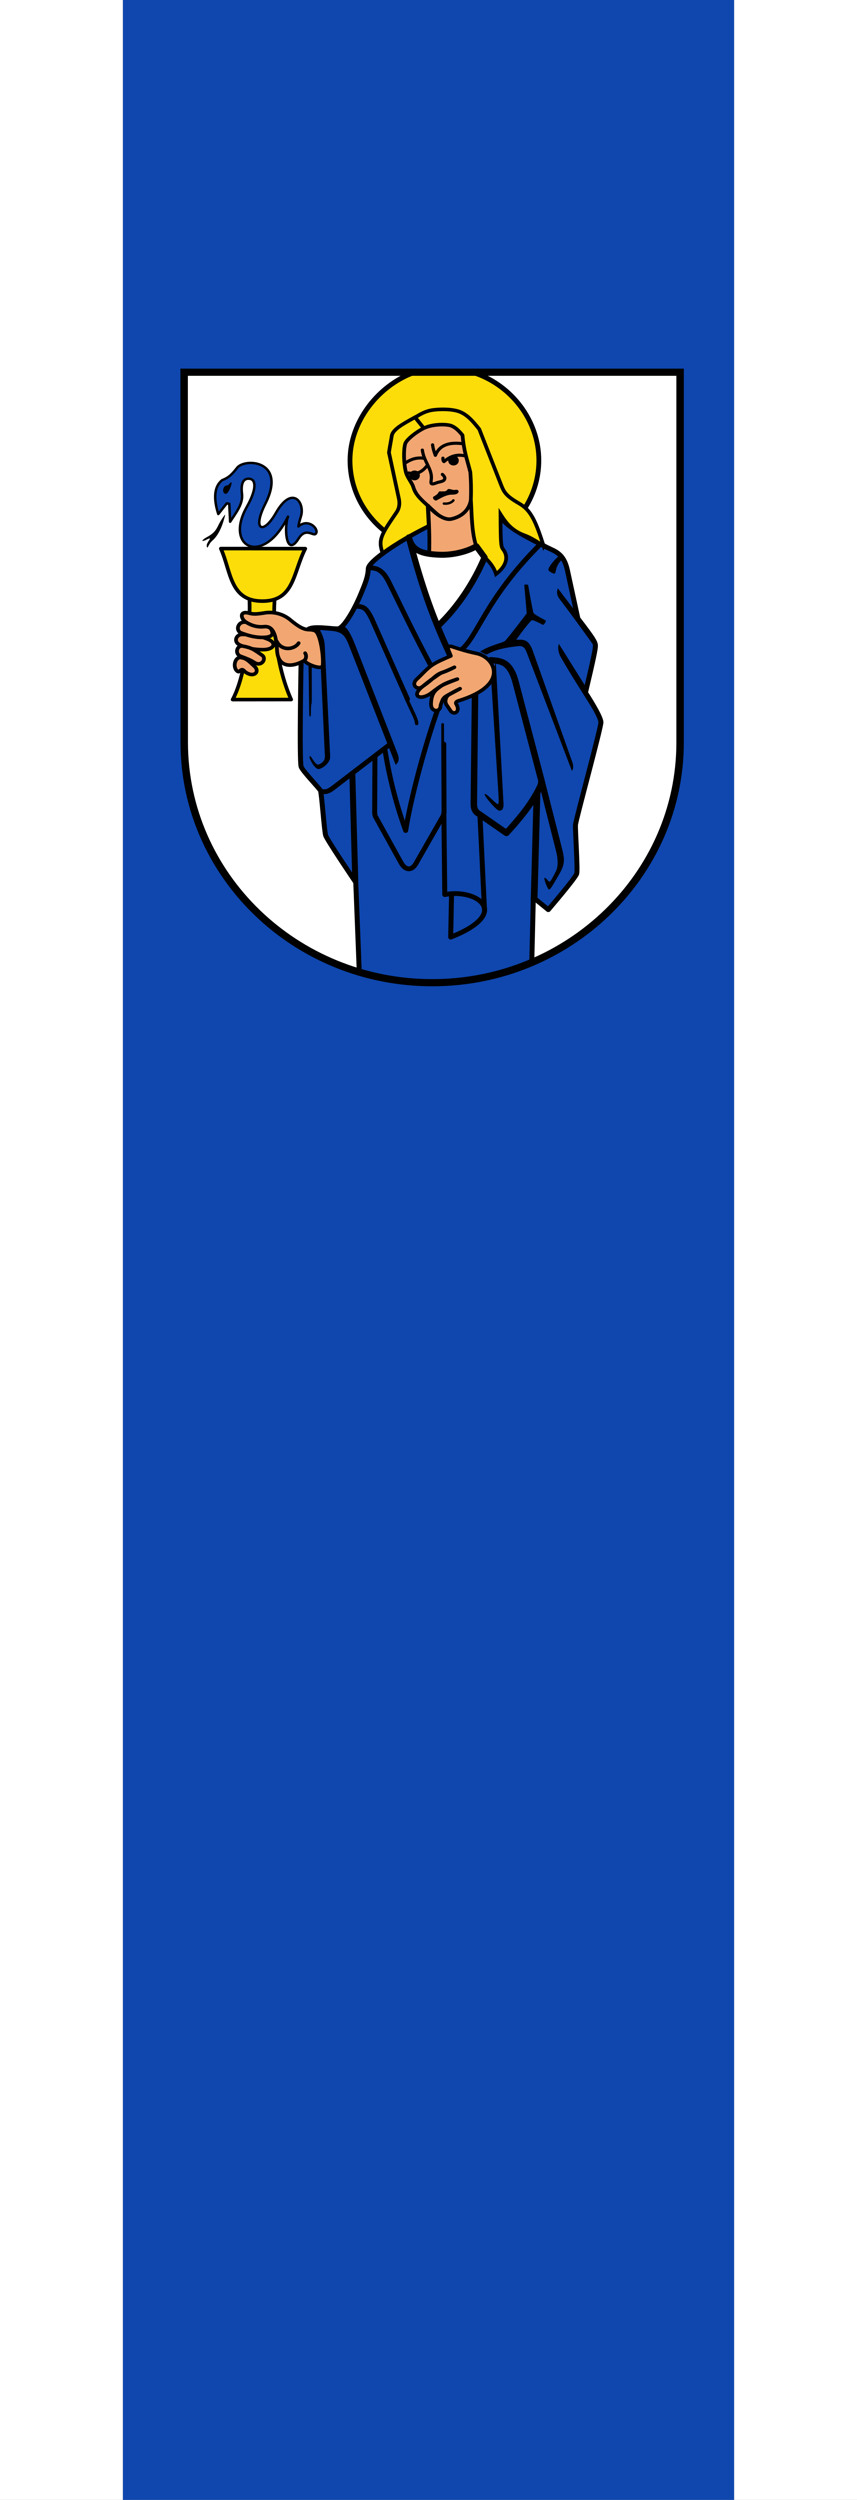 <?xml version="1.0" encoding="UTF-8" standalone="no"?>
<!-- Created with Inkscape (http://www.inkscape.org/) -->

<svg
   xmlns:dc="http://purl.org/dc/elements/1.1/"
   xmlns:cc="http://creativecommons.org/ns#"
   xmlns:rdf="http://www.w3.org/1999/02/22-rdf-syntax-ns#"
   xmlns:svg="http://www.w3.org/2000/svg"
   xmlns="http://www.w3.org/2000/svg"
   xmlns:sodipodi="http://sodipodi.sourceforge.net/DTD/sodipodi-0.dtd"
   xmlns:inkscape="http://www.inkscape.org/namespaces/inkscape"
   height="875"
   width="300"
   version="1.1"
   id="svg112"
   sodipodi:docname="Banner Sundern.svg"
   inkscape:version="0.92.3 (2405546, 2018-03-11)">
  <rect width="100%" height="100%" fill="#808080" stroke="none"/>
  <defs
     id="defs116" />
  <sodipodi:namedview
     pagecolor="#ffffff"
     bordercolor="#666666"
     borderopacity="1"
     objecttolerance="10"
     gridtolerance="10"
     guidetolerance="10"
     inkscape:pageopacity="0"
     inkscape:pageshadow="2"
     inkscape:window-width="1920"
     inkscape:window-height="1017"
     id="namedview114"
     showgrid="false"
     inkscape:zoom="0.7628672"
     inkscape:cx="150"
     inkscape:cy="734.11017"
     inkscape:window-x="-8"
     inkscape:window-y="-8"
     inkscape:window-maximized="1"
     inkscape:current-layer="svg112" />
  <g
     transform="translate(0,-177.362)"
     id="g110">
    <rect
       height="875"
       width="214"
       y="177.36"
       x="43"
       id="rect4"
       style="fill:#0f47af;fill-opacity:1" />
    <rect
       height="875"
       width="43"
       y="177.36"
       x="0"
       id="rect6"
       style="fill:#ffffff;fill-opacity:1" />
    <rect
       height="875"
       width="43"
       y="177.36"
       x="257"
       id="rect8"
       style="fill:#ffffff;fill-opacity:1" />
  </g>
  <g
     id="g1182"
     transform="matrix(0.245,0,0,0.236,63.156,129.024)">
    <path
       id="path934"
       transform="translate(-62.23,-96.49)"
       d="M 775.98,649.11 776.172,101.8 H 67.542 l -0.046,547.31 c 0.177,196.94 158.84,356.23 354.35,356.23 195.5,0 354.14,-159.96 354.14,-356.23 z"
       inkscape:connector-curvature="0"
       style="fill:#ffffff" />
    <g
       id="g1090"
       transform="translate(-62.23,-96.49)"
       style="stroke:#000000">
      <g
         id="g970"
         style="stroke-linejoin:round">
        <path
           id="path936"
           transform="matrix(1.033,0,0,1.111,29.976,21.698)"
           d="m 526.99,189.83 c 0,67.3 -58.51,121.91 -130.6,121.91 -72.09,0 -130.6,-54.617 -130.6,-121.91 0,-52.03 38.957,-99.77 88.14,-117.26 l 85.08,0.784 c 50.5,16.855 87.99,63.57 87.99,116.48 z"
           inkscape:connector-curvature="0"
           style="fill:#fcdd09;stroke-width:6.615;stroke-linecap:round;stroke-dashoffset:2.657" />
        <g
           id="g968"
           transform="translate(49.798,41.568)">
          <g
             id="g948"
             style="stroke-width:7.087">
            <path
               id="path938"
               d="m 469.35,271.9 -102.06,16.13 c -35.02,18.15 -85.995,51.41 -86.42,63.59 -0.416,11.97 -4.144,21.334 -10.792,37.944 -8.983,22.446 -22.483,46.711 -31.03,50.845 -4.652,2.25 -43.654,-6.767 -45.74,4.055 l -8.418,43.663 c 0,0 -2.858,150.23 0.089,157.46 2.975,7.303 25.628,31.29 27.502,35.11 1.792,3.645 5.381,59.702 7.484,66.55 2.12,6.906 43,69.64 43,69.64 l 5.03,133.3 c 86.22,26.643 162.58,18.15 246.45,-13.719 l 2.251,-97.15 21.361,18.08 c 0,0 38.975,-47.15 40.624,-53.48 1.599,-6.128 -2.241,-64.733 -1.79,-72.18 0.463,-7.648 36.419,-143.5 36.38,-152.31 -0.043,-9.01 -22.1,-43.879 -22.1,-43.879 11.437,-50.11 14.254,-64.62 14.231,-69.61 -0.023,-5.06 -2.853,-10.417 -25.04,-40.27 l -15.03,-71.922 c -5.261,-25.18 -17.735,-27.664 -29.439,-33.845 -32.1,-16.95 -60.46,-31.359 -66.54,-48.02 z"
               inkscape:connector-curvature="0"
               style="fill:#0f47af;fill-rule:evenodd" />
            <g
               id="g946"
               style="fill:none">
              <path
                 id="path940"
                 d="M 527.26,314.72 C 445.29,399.29 436.83,456.16 410.7,474.34 l -29.897,84.04 C 361.029,615.91 341.2,694.23 334.287,739.97 320.053,699.347 310.819,659.8 304.455,619.18"
                 inkscape:connector-curvature="0" />
              <path
                 id="path942"
                 d="m 282.83,350.37 c 12.295,-0.14 19.882,5.783 27.05,20.579 16.58,34.22 31.01,67.26 61.991,127.6"
                 inkscape:connector-curvature="0" />
              <path
                 id="path944"
                 d="m 262.72,407.44 c 12.295,-0.14 15.852,3.584 23.02,18.381 l 51.06,119.22"
                 inkscape:connector-curvature="0"
                 style="stroke-linecap:round" />
            </g>
          </g>
          <g
             id="g966"
             style="fill:none">
            <path
               id="path950"
               d="m 258.06,656.02 4.21,157.93"
               inkscape:connector-curvature="0"
               style="stroke-width:8.504;stroke-linecap:round" />
            <g
               id="g956"
               style="stroke-width:7.087">
              <path
                 id="path952"
                 d="m 311.91,612.08 -81.6,64.953 c -6.992,5.566 -12.177,6.597 -18.1,4.224"
                 inkscape:connector-curvature="0" />
              <path
                 id="path954"
                 d="m 290.37,629.91 -0.39,82.46 c -0.012,2.454 0.147,4.945 1.351,7.204 l 36.33,68.15 c 5.968,11.194 15.04,12.569 21.382,1.041 l 37.766,-68.61 c 1.3,-2.362 2.32,-4.968 2.309,-7.609 L 388.7,611.756"
                 inkscape:connector-curvature="0"
                 style="stroke-linecap:round" />
            </g>
            <g
               id="g962"
               style="stroke-linecap:round">
              <path
                 id="path958"
                 d="m 334.88,543.33 c 10.309,23.999 14.958,31.367 15.12,37.983"
                 inkscape:connector-curvature="0"
                 style="stroke-width:4.961" />
              <path
                 id="path960"
                 d="m 387.1,582.59 0.077,29.536"
                 inkscape:connector-curvature="0"
                 style="stroke-width:3.898" />
            </g>
            <path
               id="path964"
               d="m 388.86,712.52 1.284,122.49 c 28.724,-5.861 58.05,6.236 56.858,23.779 -0.787,11.619 -15.04,25.797 -48.4,39.33 l 1.232,-64.1"
               inkscape:connector-curvature="0"
               style="stroke-width:7.087" />
          </g>
        </g>
      </g>
      <g
         id="g1012"
         transform="translate(49.798,41.568)">
        <g
           id="g978"
           style="fill-rule:evenodd;stroke-width:0.5">
          <path
             id="path972"
             d="m 230.43,443.77 c 15.219,2.184 18.209,8.619 24.313,24.831 l 65.31,173.46 c 4.222,-3.875 5.35,-8.206 2.097,-16.866 l -60.04,-159.88 c -6.647,-17.698 -11.879,-26.2 -16.486,-28.22"
             inkscape:connector-curvature="0" />
          <path
             id="path974"
             d="m 196.53,444.55 c 11.764,-0.482 14.986,12.94 15.449,23.479 l 6.803,154.82 c 0.297,6.769 2.487,14.628 -8.516,19.404 -5.515,2.394 -10.889,-13.529 -12.92,-12.239 -1.94,1.232 6.966,18.552 12.307,18.537 5.341,-0.015 16.914,-9.479 16.519,-17.885 l -7.795,-165.67 c -0.514,-10.922 -5.78,-20.09 -8.621,-25.976"
             inkscape:connector-curvature="0" />
          <path
             id="path976"
             d="m 456.8,518.52 9.784,158.97 c 1.223,19.873 1.121,22.791 -0.355,23.558 -2.129,1.107 -16.655,-16.314 -18.686,-15.02 -1.94,1.232 16.447,24.27 20.517,24.25 4.02,-0.015 6.171,-2.689 5.719,-11.09 l -10.991,-208.84"
             inkscape:connector-curvature="0" />
        </g>
        <g
           id="g986"
           style="fill:none;stroke-linejoin:round">
          <path
             id="path980"
             d="m 433.4,536.9 -1.733,161.98 c -0.063,5.838 0.451,11.56 5.741,15.373 l 40.807,29.412 c 19.1,-21.644 36.22,-43.39 46.925,-66.08 1.809,-3.836 4.04,-8.07 2.629,-13.632 l -36.3,-143.65 c -8.34,-33 -22.957,-31.629 -35.639,-33.01"
             inkscape:connector-curvature="0"
             style="stroke-width:9.213;stroke-linecap:round" />
          <path
             id="path982"
             d="m 440.42,718.12 6.501,139.4"
             inkscape:connector-curvature="0"
             style="stroke-width:7.087" />
          <path
             id="path984"
             d="m 521.95,683.07 -4.167,159.98"
             inkscape:connector-curvature="0"
             style="stroke-width:9.567" />
        </g>
        <g
           id="g1010"
           style="fill-rule:evenodd">
          <g
             id="g1002"
             style="stroke-width:0.5">
            <path
               id="path988"
               d="m 527.09,678.88 22.394,91.91 c 2.677,11.169 3.225,22.635 -0.284,29.689 -4.734,9.518 -7.51,15.369 -9.252,15.617 -1.932,0.274 -5.736,-6.646 -7.01,-5.663 -1.336,1.031 4.493,16.817 6.223,16.806 1.73,-0.011 5.255,-6.511 10.565,-15.891 10.183,-17.99 12.861,-23.461 8.01,-43.25 l -25.609,-104.52"
               inkscape:connector-curvature="0" />
            <path
               id="path990"
               d="m 449.42,479.08 c 12.891,-7.983 28.776,-10.95 45.779,-12.84 7.872,-0.875 10.18,3.858 12.816,11.03 l 63.878,173.82 c 2.035,-3.39 1.467,-6.78 1.061,-10.17 l -57.32,-167.44 c -6.576,-19.21 -14.86,-15.816 -23.806,-16.323 0,0 19.978,-29.08 23.02,-29.409 2.944,-0.314 15.706,7.04 15.706,7.04 1.775,-1.409 3.313,-3.102 3.759,-6.106 0,0 -15.971,-8.506 -17.423,-11.01 -1.427,-2.465 -7.87,-41.727 -7.87,-41.727 -1.787,-0.691 -3.503,-0.958 -5.02,-0.046 l 3.505,42.14 c 0,0 -28.28,38.78 -31.521,41.28 -3.19,2.458 -20.74,5.977 -35.09,15.319"
               inkscape:connector-curvature="0" />
            <g
               id="g1000"
               style="stroke-linejoin:round">
              <path
                 id="path992"
                 d="m 591.37,526.95 -38.18,-63.28 c -1.578,5.073 -0.559,12.624 2.895,18.944 13.836,25.324 30.21,51.28 45.518,76.974"
                 inkscape:connector-curvature="0" />
              <path
                 id="path994"
                 d="m 592.92,437.56 -41.13,-56.3 c -1.578,5.073 -1.52,9.568 2.74,15.375 17.1,23.306 30.829,43.21 48.31,68.28"
                 inkscape:connector-curvature="0" />
              <path
                 id="path996"
                 d="m 553.5,333.12 c -6.284,4.63 -15.606,17.04 -15.06,20.21 0.375,2.18 7.097,5.865 8.572,5.221 2.31,-1.01 0.256,-10.861 10.617,-20.729"
                 inkscape:connector-curvature="0" />
              <path
                 id="path998"
                 d="m 195.7,494.61 c 1.261,65.866 0.39,76.33 2.02,76.22 1.728,-0.117 0.04,-13.162 1.975,-19.96 0.412,-1.448 0.089,-36.13 0.133,-54.2"
                 inkscape:connector-curvature="0" />
            </g>
          </g>
          <g
             id="g1008"
             style="fill:#fcdd09;stroke-width:5.315">
            <path
               id="path1004"
               d="m 301.33,328.54 c -6.954,-20.375 -1.5,-27.793 20.19,-60.916 3.461,-5.286 4.786,-12.475 2.837,-20.871 l -13.954,-67.31 c 1.057,-8.256 2.772,-16.43 3.993,-24.767 1.413,-9.651 16.244,-17.871 33.21,-27.602 l 12.517,15.817 7.107,145.26 c -23.22,11.893 -45.5,24.968 -65.899,40.39 z"
               inkscape:connector-curvature="0" />
            <path
               id="path1006"
               d="m 531.43,317.98 c -11.32,-36.636 -18.07,-52.841 -34.542,-62.736 -20.563,-12.356 -22.2,-17.14 -27.385,-30.874 l -30.08,-79.65 c -9.267,-12.09 -18.333,-23.18 -30.984,-26.883 -13.05,-3.819 -30.944,-2.567 -38.24,-1.061 -7.903,1.631 -15.226,5.627 -22.322,10.507 l 12.788,16.618 69.56,158.06 c 0.917,11.05 8.355,24.25 18.759,34.715 6.262,6.299 11.895,14.06 14.42,22.951 15.501,-12.416 17.869,-25.841 10.415,-36.22 -3.299,-4.593 -3.844,-5.692 -4.04,-52.46 6.346,10.307 12.923,20.323 26.842,27.899 9.112,4.96 10.125,2.101 34.81,19.13 z"
               inkscape:connector-curvature="0"
               style="stroke-linecap:round" />
          </g>
        </g>
      </g>
      <g
         id="g1060"
         style="fill-rule:evenodd">
        <g
           id="g1052"
           style="stroke-linejoin:round">
          <g
             id="g1018"
             style="fill:#f2a772;stroke-width:5.315">
            <path
               id="path1014"
               d="m 394.82,271.68 c -1.983,-6.439 -8.637,-13.764 -10.624,-22.433 -2.852,-12.449 -3.366,-31.456 -0.826,-41.19 1.532,-5.87 15.556,-17.631 26.747,-23.25 12.54,-6.3 31.549,-6.071 38.2,-3.88 6.314,2.078 11.682,7.559 16.969,14.4 2.241,25.473 6.457,35.04 11.13,54.57 1.108,13.313 1.344,28.452 0.724,42.57 -0.549,12.509 -12.759,31.11 -27.348,31.365 -10.276,0.181 -22.298,-13.191 -35.12,-25.07 -14.246,-13.204 -17.24,-18.568 -19.861,-27.08 z"
               inkscape:connector-curvature="0" />
            <path
               id="path1016"
               d="m 417.62,371.61 c 0.936,-24.22 -0.271,-47.945 -1.515,-71.802 11.726,14.04 24.537,21.68 33.18,19.698 13.963,-3.203 25.16,-12.08 27.978,-28.13 1.355,21.452 0.919,50.26 8.523,71.01 -20.979,9.648 -44.23,10.648 -68.16,9.221 z"
               inkscape:connector-curvature="0" />
          </g>
          <g
             id="g1050"
             transform="translate(49.798,41.568)">
            <path
               id="path1020"
               d="m 398.38,480.87 c -29.928,-66.06 -44.726,-117.58 -59.59,-175.71 4.404,18.794 16.664,24.947 45.21,25.82 18.666,0.571 39.16,-5.098 51.29,-12.656 l 11.715,16.606 c -15.553,38.05 -39.12,74.65 -66.2,101.27"
               inkscape:connector-curvature="0"
               style="fill:#ffffff;stroke-width:8.858" />
            <g
               id="g1046"
               style="stroke-width:5.315">
              <path
                 id="path1022"
                 d="m 395.26,471.75 c -1.644,-4.239 1.412,-5.918 5.212,-4.563 11.5,4.102 23.17,7.613 35.41,10.231 24.82,5.308 48.851,46.29 -26.452,70.29 -3.195,1.018 -3.973,2.915 -3.02,4.535 6.934,11.824 -3.426,17.12 -7.935,10.203 l -5.668,-8.691 c -3.341,-5.123 -1.106,-12.787 3.401,-15.304 l 14.548,-8.124 c 6.32,-3.529 -13.291,6.602 -19.839,11.147 -1.504,1.044 -3.141,3.073 -3.779,4.535 0,0 -2.942,6.623 -3.212,10.01 -0.694,8.7 -13.759,8.546 -13.415,-3.968 0.463,-17.09 7.101,-20.905 15.304,-27.02 5.843,-4.354 22.295,-9.636 22.295,-9.636 0,0 -16.255,6.114 -22.673,9.825 -5.01,2.9 -15.493,11.525 -15.493,11.525 -15.195,10.808 -27.08,3.821 -13.415,-8.691 1.883,-1.724 12.296,-10.687 17.571,-14.17 5.275,-3.484 8.47,-6.98 13.793,-8.691 5.151,-1.656 16.06,-7.369 16.06,-7.369 0,0 -10.676,5.284 -16.06,7.18 -5.327,1.876 -8.672,3.748 -14.17,8.88 -5.397,5.04 -10.964,9.469 -16.816,13.604 -6.078,4.294 -15.98,-3.603 -6.235,-12.47 5.142,-4.679 13.03,-14.163 20.405,-19.65 7.288,-5.42 19.648,-10.775 27.774,-14.359 l -3.59,-9.258 z"
                 inkscape:connector-curvature="0"
                 style="fill:#f2a772" />
              <path
                 id="path1024"
                 d="m 110.9,392.54 c 2.201,38.03 -4.01,115.16 -23.818,153.27 l 83.56,-0.095 c -22.317,-51.969 -26.788,-118.79 -23.12,-153.41 l -36.616,0.238 z"
                 inkscape:connector-curvature="0"
                 style="fill:#fcdd09" />
              <path
                 id="path1026"
                 d="m 100.48,449.17 c 14.224,-0.173 23.11,1.403 36.665,6.912 13.463,5.473 9.608,15.847 -7.153,15.685 -12.671,-0.121 -24.12,-2.341 -33.476,-7.44 -8.291,-4.518 -4.635,-15.05 3.964,-15.16 z"
                 inkscape:connector-curvature="0"
                 style="fill:#f2a772" />
              <path
                 id="path1028"
                 d="M 129.03,399.74 C 83.02,399.422 84.93,356.081 70.226,321.805 l 120.58,0.094 c -17.688,36.01 -15.519,78.16 -61.781,77.84 z"
                 inkscape:connector-curvature="0"
                 style="fill:#fcdd09" />
              <g
                 id="g1036"
                 style="fill:#f2a772">
                <path
                   id="path1030"
                   d="m 103.32,430.88 c 14.224,-0.173 23.06,1.538 36.665,6.912 4.649,7.411 7.805,14.817 -7.153,15.685 -12.65,0.734 -23.272,-2.583 -33.22,-6.409 -9.06,-3.487 -4.893,-16.08 3.706,-16.187 z"
                   inkscape:connector-curvature="0" />
                <path
                   id="path1032"
                   d="m 204.49,443.59 c 9.599,4.067 13.594,50.848 10.523,53.47 -3.994,3.274 -20.946,-2.874 -25.732,-9.195 -16.09,10.03 -37.576,11.873 -38.82,-15.488 -1.283,-28.21 -8.154,-35.9 -18.713,-34.726 -10.43,1.16 -19.858,-2.566 -26.498,-7.367 -6.733,-4.868 -8.79,-16.887 5.945,-12.549 7.164,2.109 14.09,0.521 20.962,-0.405 0,0 19.908,-4.918 37.614,10.488 22.904,19.93 24.901,11.614 34.719,15.774 z"
                   inkscape:connector-curvature="0" />
                <path
                   id="path1034"
                   d="m 150.16,459.58 c 7.356,15.01 25.489,11.75 31.21,2.445"
                   inkscape:connector-curvature="0"
                   style="stroke-linecap:round" />
              </g>
              <path
                 id="path1038"
                 d="m 189.57,487.66 c 3.234,-3.02 2.819,-8.09 1.069,-10.693"
                 inkscape:connector-curvature="0"
                 style="fill:#facbc3;stroke-linecap:round" />
              <g
                 id="g1044"
                 style="fill:#f2a772">
                <path
                   id="path1040"
                   d="m 98.68,483.44 c 8.04,1.115 10.69,4.569 19.404,12.837 8.997,8.536 -1.624,18.349 -13.883,7.717 -5.383,-6.843 -6.591,2.432 -10,0.013 -7.7,-5.464 -4.04,-21.747 4.479,-20.567 z"
                   inkscape:connector-curvature="0" />
                <path
                   id="path1042"
                   d="m 101.51,466.43 c 13.709,2.66 16.223,5.609 27.648,13.61 6.832,4.784 -0.545,17.72 -11.02,10.79 -5.782,-3.827 -9.618,-5.416 -19.564,-9.243 -9.06,-3.487 -5.509,-16.795 2.933,-15.16 z"
                   inkscape:connector-curvature="0" />
              </g>
            </g>
            <path
               id="path1048"
               d="m 66.56,270.63 c -5.288,-17.08 -8.348,-39.34 5.729,-50.47 10.219,-3.832 15.278,-10.37 21.11,-18.13 11.23,-14.949 71.74,-11.19 40.23,53.633 -18.89,38.861 -3.074,46.686 15.291,13.209 22.768,-41.502 41.2,-16.199 35.992,4.126 -1.385,5.407 -3.035,9.467 -3.84,16.07 14.321,-13.436 30.517,4.698 24.591,10.957 -3.637,3.841 -13.943,-10.232 -24.375,7 -17.889,29.554 -21.04,-16.464 -15.16,-32.589 -35.608,75.3 -91.24,45.37 -59.03,-14.04 15.804,-29.16 12.194,-40.919 4.456,-42.05 -10.185,-1.487 -12.756,8.57 -11.152,22.14 1.777,15.04 -8.304,27.786 -16.931,41.575 l -1.262,-26.606 -3.501,-0.743 -12.144,15.903 z"
               inkscape:connector-curvature="0"
               style="fill:#0f47af;stroke-width:3.543;stroke-linecap:round" />
          </g>
        </g>
        <g
           id="g1058"
           style="stroke-width:0.5">
          <path
             id="path1054"
             transform="translate(49.798,41.568)"
             d="m 76.06,240.22 c -4.555,-2.541 -2.201,-12.11 3.467,-11.93 2.297,0.074 4.168,-5.056 5.608,-4.384 1.426,0.665 -4.525,18.853 -9.07,16.314 z"
             inkscape:connector-curvature="0" />
          <path
             id="path1056"
             d="m 100.88,361.73 c -3.46,-4.312 4.569,-12.09 3.875,-13.458 -3.161,-0.798 -6.832,3.762 -10.911,3.465 3.172,-5.57 15.12,-6.448 21.65,-20.471 2.94,-6.318 5.948,-11.785 10.469,-17.867 -2.728,12.07 -8.132,28.812 -17.756,37.511 -4.221,3.815 -5.457,7.213 -7.327,10.82 z"
             inkscape:connector-curvature="0" />
        </g>
      </g>
      <g
         id="g1088"
         style="stroke-linecap:round;stroke-linejoin:round">
        <g
           id="g1074"
           transform="translate(49.798,41.568)"
           style="fill:none">
          <g
             id="g1068"
             style="stroke-width:4.606">
            <path
               id="path1062"
               d="m 372.72,167.95 c 0.684,5.494 1.922,9.833 3.987,15.569 7.07,-17.762 23.434,-19.2 39.11,-17.278"
               inkscape:connector-curvature="0" />
            <path
               id="path1064"
               d="m 358.1,175.73 c 2.203,16.948 13.434,27.397 12.911,41.39 -0.249,6.656 -3.186,11.526 7.449,7.168 3.298,-1.351 7.722,-1.609 10.01,-3.436 2.442,-1.95 2.611,-5.228 -1.7,-9.05"
               inkscape:connector-curvature="0" />
            <path
               id="path1066"
               d="m 335.12,193.96 c 6.737,-4.434 14.377,-7.665 25.632,-6.076"
               inkscape:connector-curvature="0" />
          </g>
          <path
             id="path1070"
             d="m 388.87,255.06 c 5.314,0.613 10.699,-0.879 13.599,-4.747"
             inkscape:connector-curvature="0"
             style="stroke-width:3.543" />
          <path
             id="path1072"
             d="m 417.9,184.09 c -14.08,-3 -23.17,3.775 -28.86,8.734 -1.443,-1.084 -1.575,-3.043 -1.519,-5.126"
             inkscape:connector-curvature="0"
             style="stroke-width:4.606" />
        </g>
        <g
           id="g1080"
           style="stroke-dashoffset:2.657">
          <path
             id="path1076"
             transform="matrix(0.834,0,0,1.14,116.56,12.191)"
             d="m 410.12,193.58 a 7.405,4.747 0 1 1 -14.81,0 7.405,4.747 0 1 1 14.81,0 z"
             inkscape:connector-curvature="0"
             style="stroke-width:3.237" />
          <path
             id="path1078"
             transform="matrix(0.808,0,0,1.1,71.43,41.954)"
             d="m 410.12,193.58 a 7.405,4.747 0 1 1 -14.81,0 7.405,4.747 0 1 1 14.81,0 z"
             inkscape:connector-curvature="0"
             style="stroke-width:3.759" />
        </g>
        <g
           id="g1086"
           transform="translate(49.798,41.568)">
          <path
             id="path1082"
             d="m 338.35,209.72 c 8.07,1.262 17.04,2.208 26.772,-11.202"
             inkscape:connector-curvature="0"
             style="fill:none;stroke-width:4.606" />
          <path
             id="path1084"
             d="m 406.88,234.82 c -1.549,0.029 -2.346,0.347 -3.788,0.328 -1.535,-0.02 -4.987,-1.461 -7.513,-1.425 -1.386,-0.069 -1.852,2.494 -4.602,3.225 -2.871,0.763 -7.899,-0.002 -8.76,0.485 -1.102,0.87 -0.643,2.099 -3.398,4.412 -1.411,1.185 -2.454,1.808 -4.369,2.945 -2.338,1.389 0.367,5.7 3.579,5.556 8.648,-5.081 15.09,-8.826 22.998,-8.797 3.502,0.017 6.839,-0.719 8.08,-2.663 1.446,-2.272 -0.257,-4.103 -2.223,-4.067 z"
             inkscape:connector-curvature="0"
             style="stroke-width:0.5" />
        </g>
      </g>
    </g>
    <path
       id="path1092"
       transform="translate(-62.23,-96.49)"
       d="M 776.18,651.02 V 101.81 H 67.55 l 0.146,549.21 c 0.177,196.94 158.84,356.23 354.35,356.23 195.5,0 354.14,-159.96 354.14,-356.23 z"
       inkscape:connector-curvature="0"
       style="fill:none;stroke:#000000;stroke-width:10.63;stroke-linecap:square" />
  </g>
</svg>

